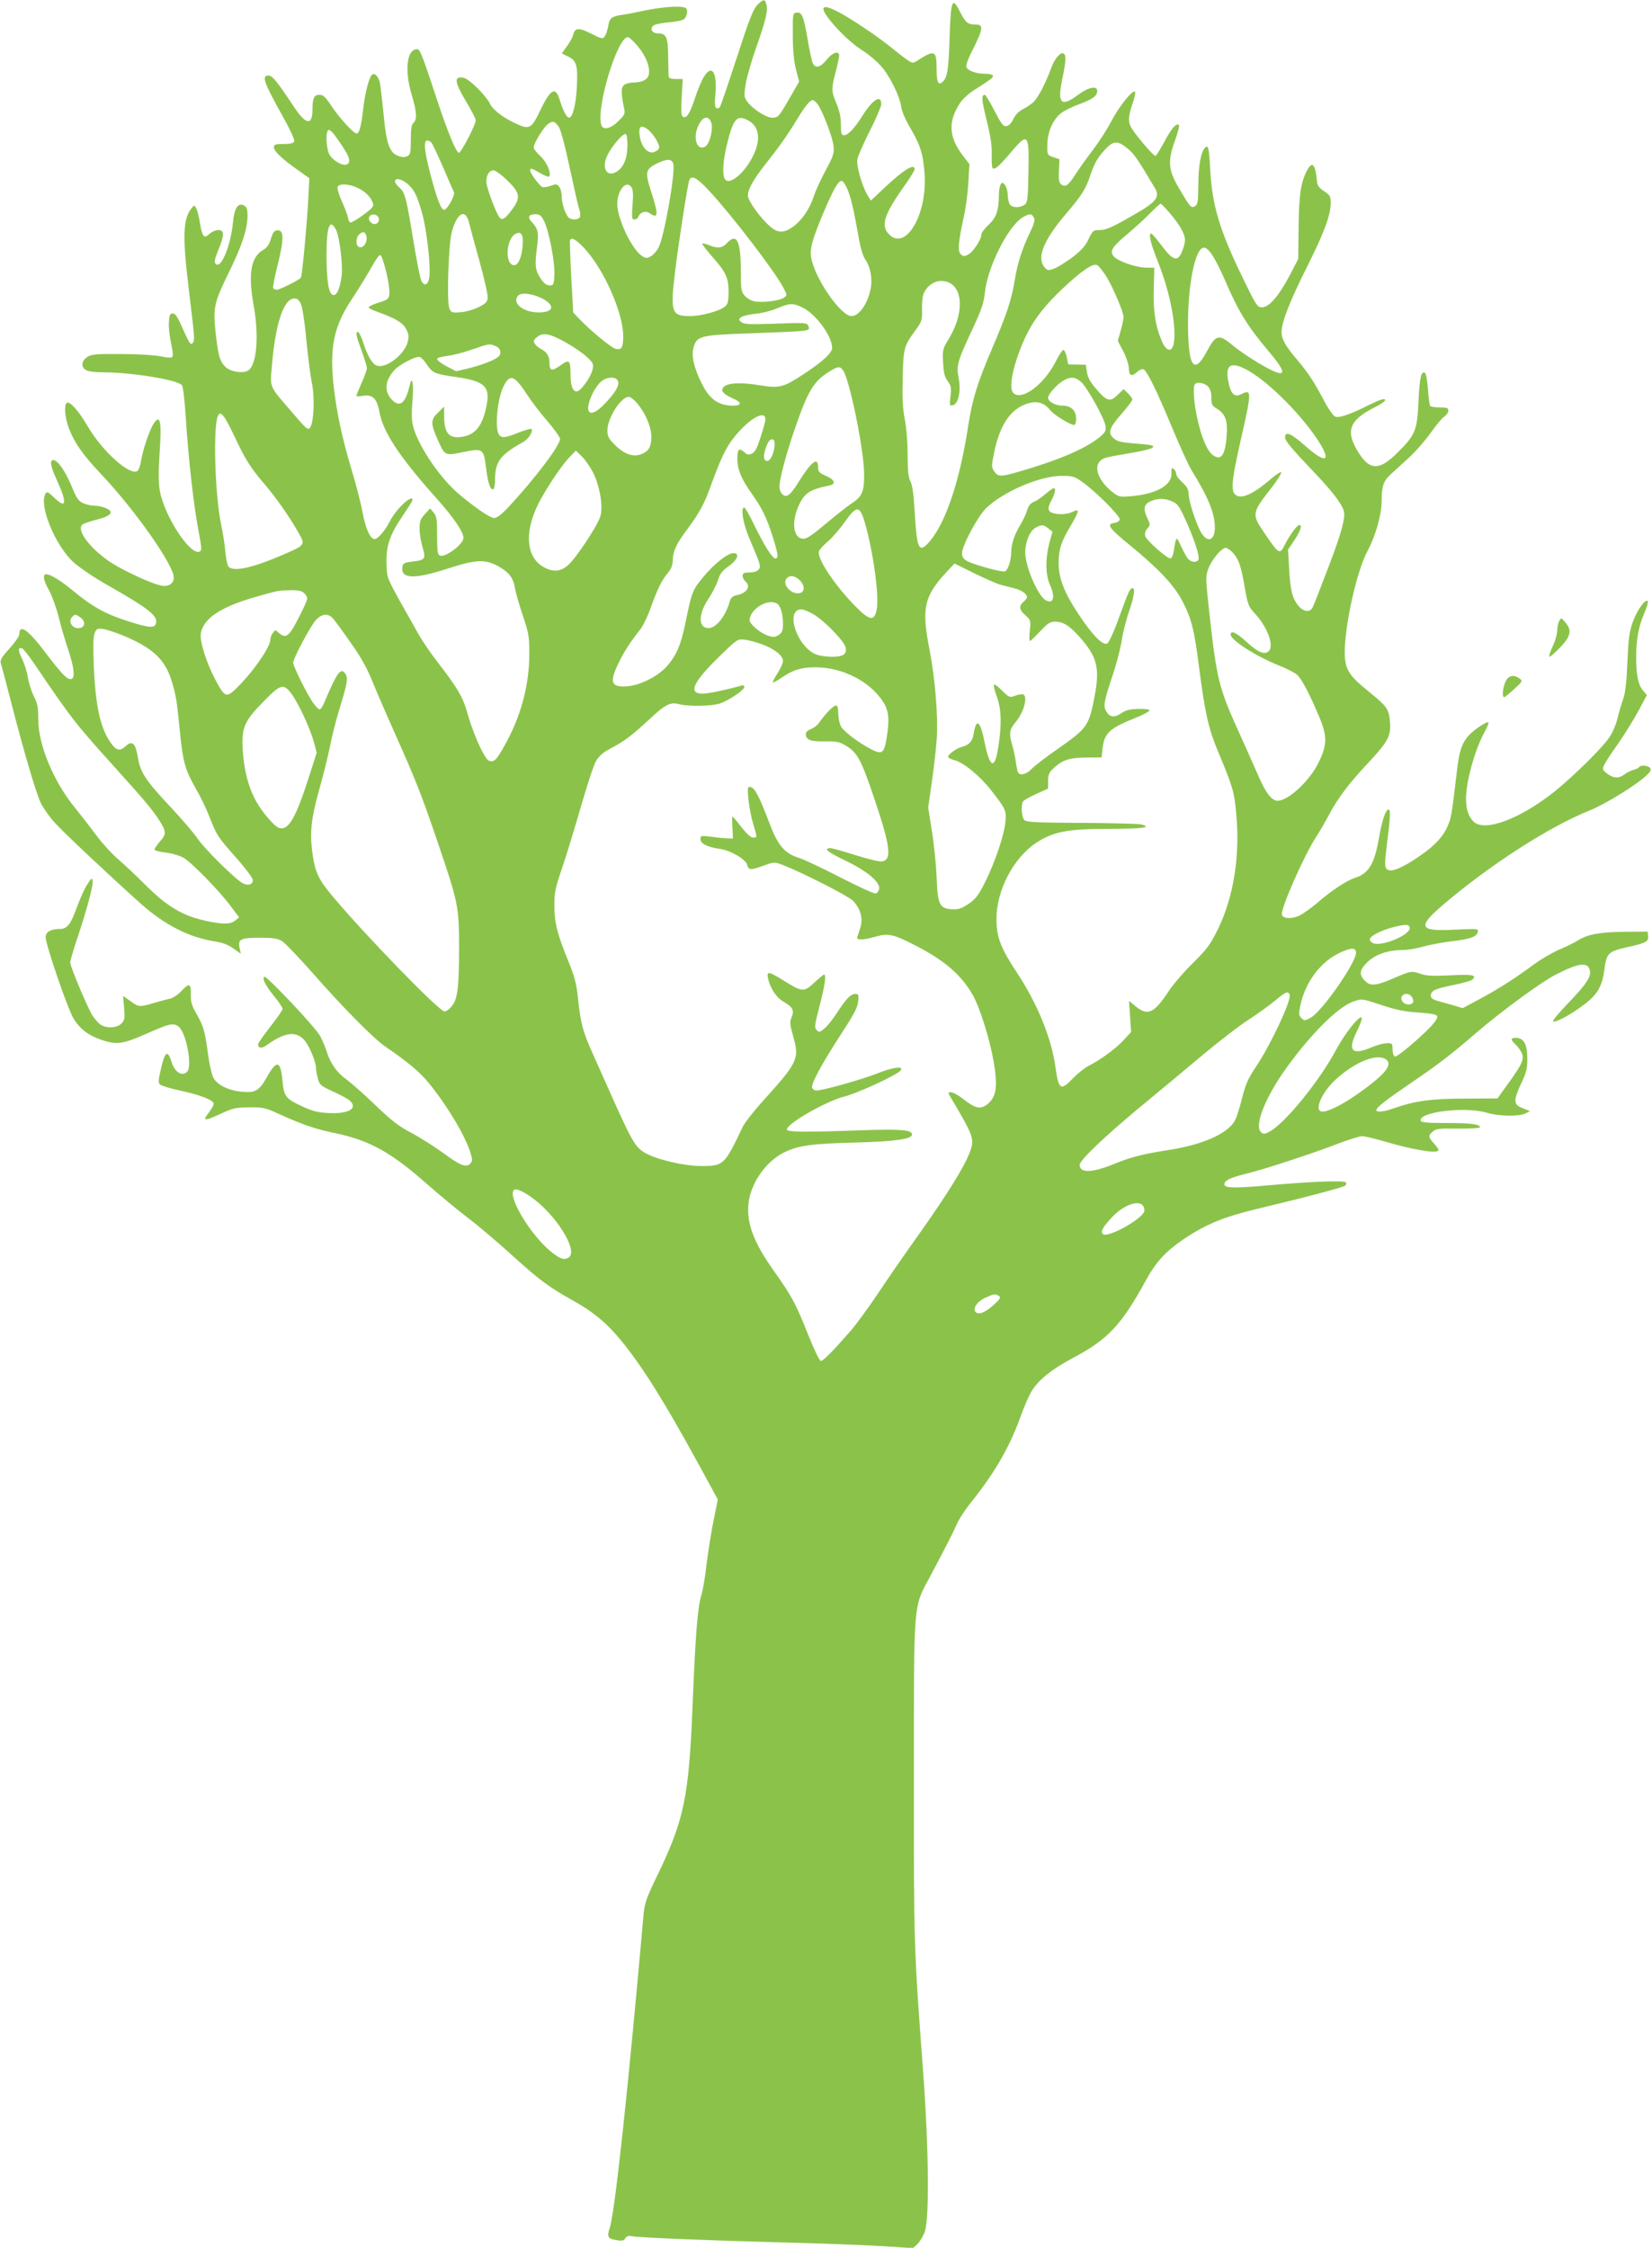 <?xml version="1.0" standalone="no"?>
<!DOCTYPE svg PUBLIC "-//W3C//DTD SVG 20010904//EN"
 "http://www.w3.org/TR/2001/REC-SVG-20010904/DTD/svg10.dtd">
<svg version="1.0" xmlns="http://www.w3.org/2000/svg"
 width="941pt" height="1280pt" viewBox="0 0 941 1280"
 preserveAspectRatio="xMidYMid meet">
<g transform="translate(0,1280) scale(0.1,-0.1)"
fill="#8bc34a" stroke="none">
<path d="M4321 12779 c-31 -29 -47 -70 -135 -340 -42 -129 -80 -240 -85 -248
-5 -7 -14 -10 -21 -6 -8 5 -10 28 -5 79 11 128 -22 174 -68 94 -14 -24 -37
-80 -51 -125 -28 -83 -46 -110 -67 -97 -9 5 -10 36 -6 110 l6 104 -40 0 c-24
0 -40 5 -40 13 -1 6 -2 57 -3 113 -1 112 -10 134 -58 134 -34 0 -49 27 -25 45
9 7 49 15 88 18 39 3 77 11 84 17 17 14 24 45 15 61 -12 18 -120 13 -233 -10
-50 -11 -112 -23 -137 -26 -57 -9 -69 -19 -76 -66 -4 -21 -12 -46 -19 -56 -12
-16 -17 -15 -77 15 -70 36 -93 35 -103 -6 -3 -14 -20 -44 -36 -66 l-29 -40 32
-16 c52 -24 60 -50 54 -172 -5 -104 -24 -178 -45 -178 -13 0 -35 42 -52 99
-24 81 -52 66 -111 -56 -48 -102 -62 -111 -126 -83 -83 37 -142 81 -162 121
-24 47 -115 137 -146 145 -60 15 -57 -21 11 -134 30 -50 55 -98 55 -107 0 -24
-83 -185 -96 -185 -16 0 -68 127 -139 345 -70 212 -83 245 -99 245 -59 -1 -73
-119 -31 -260 29 -96 32 -142 10 -160 -11 -9 -15 -34 -15 -96 0 -72 -3 -85
-19 -93 -13 -7 -29 -7 -50 0 -52 18 -70 68 -86 237 -8 81 -17 162 -21 179 -7
35 -27 58 -43 49 -17 -11 -42 -101 -52 -196 -12 -101 -22 -140 -38 -140 -17 0
-100 91 -144 158 -33 50 -46 62 -68 62 -30 0 -39 -19 -39 -85 -1 -93 -38 -86
-108 20 -92 139 -121 175 -142 175 -41 0 -29 -36 78 -228 42 -74 72 -139 68
-147 -4 -11 -21 -15 -61 -15 -47 0 -55 -3 -55 -19 0 -22 49 -68 139 -131 l63
-45 -6 -120 c-9 -159 -35 -435 -42 -446 -8 -13 -120 -69 -138 -69 -8 0 -17 4
-20 9 -3 4 8 61 24 126 40 157 39 212 -6 203 -12 -2 -23 -19 -31 -48 -9 -32
-22 -50 -42 -62 -72 -40 -89 -136 -56 -318 30 -167 19 -325 -26 -366 -26 -23
-102 -14 -134 16 -32 30 -42 63 -56 189 -16 149 -11 175 74 348 77 157 107
249 107 327 0 35 -5 48 -20 56 -34 18 -56 -16 -63 -97 -13 -133 -68 -266 -98
-236 -10 10 -7 26 14 78 36 87 36 115 0 115 -15 0 -37 -10 -50 -22 -31 -29
-41 -17 -54 62 -5 35 -15 72 -21 83 -11 21 -11 21 -29 -2 -46 -57 -50 -158
-15 -446 34 -285 36 -300 26 -315 -13 -20 -20 -9 -61 83 -27 62 -40 82 -55 82
-16 0 -19 -8 -22 -51 -2 -29 4 -82 13 -120 9 -41 12 -71 6 -77 -5 -5 -32 -4
-67 4 -34 7 -130 13 -224 13 -143 1 -170 -1 -193 -17 -36 -23 -37 -64 -1 -77
14 -6 53 -10 87 -10 164 0 424 -42 453 -73 7 -7 16 -88 23 -195 15 -233 45
-497 72 -636 17 -88 19 -110 8 -116 -50 -32 -203 199 -229 347 -7 43 -8 105
-1 210 13 186 4 228 -35 169 -23 -36 -62 -153 -70 -208 -4 -26 -13 -53 -20
-59 -41 -33 -201 110 -286 256 -51 87 -100 141 -117 131 -16 -10 -13 -74 7
-132 30 -87 82 -163 188 -274 193 -204 414 -518 414 -589 0 -34 -29 -53 -69
-46 -45 8 -153 55 -251 109 -129 71 -240 200 -202 238 5 5 36 16 68 25 72 18
94 30 94 47 0 16 -51 36 -92 36 -16 0 -44 6 -62 14 -29 12 -39 26 -67 95 -35
85 -80 151 -105 151 -22 0 -17 -33 19 -112 61 -133 56 -170 -14 -102 -33 32
-41 36 -49 24 -41 -64 53 -295 159 -392 32 -29 120 -89 197 -132 239 -136 288
-176 271 -220 -9 -24 -46 -20 -165 19 -122 39 -195 80 -301 167 -73 61 -133
98 -158 98 -22 0 -15 -37 17 -93 16 -29 41 -98 55 -153 13 -54 38 -139 55
-188 30 -91 38 -150 20 -161 -20 -12 -52 19 -139 133 -109 146 -161 184 -161
120 0 -11 -25 -47 -56 -81 -42 -46 -54 -65 -50 -81 4 -12 31 -115 61 -231 73
-283 138 -503 167 -567 14 -29 51 -82 84 -117 55 -60 302 -292 487 -458 134
-119 274 -191 417 -213 45 -7 78 -19 108 -40 l44 -31 -7 31 c-11 52 5 60 114
60 77 0 102 -4 127 -19 17 -10 96 -93 175 -182 173 -197 347 -373 414 -419
124 -84 197 -145 248 -208 108 -133 208 -301 238 -400 11 -37 10 -45 -3 -59
-24 -23 -55 -11 -153 61 -48 35 -128 86 -178 113 -74 38 -115 70 -207 158 -63
61 -139 128 -168 149 -54 39 -91 92 -112 161 -7 22 -23 60 -36 85 -26 49 -309
349 -319 338 -12 -12 5 -46 55 -109 28 -34 50 -67 50 -74 0 -6 -31 -52 -70
-101 -38 -49 -70 -94 -70 -101 0 -22 21 -25 47 -6 102 73 164 83 212 35 29
-28 71 -126 71 -165 0 -12 5 -39 11 -60 9 -35 17 -41 87 -73 42 -19 84 -42 94
-51 50 -45 -7 -78 -125 -71 -55 3 -89 11 -144 37 -97 45 -106 57 -114 148 -11
116 -33 120 -91 15 -42 -73 -64 -86 -138 -79 -74 6 -140 37 -163 77 -10 17
-24 76 -32 137 -18 133 -25 158 -66 230 -27 47 -33 68 -32 110 2 64 -10 68
-55 18 -18 -19 -45 -37 -60 -41 -15 -3 -57 -14 -94 -25 -85 -25 -88 -24 -136
11 l-41 29 6 -68 c5 -61 3 -71 -16 -90 -26 -26 -86 -28 -119 -5 -13 9 -33 32
-46 52 -29 48 -126 278 -126 301 0 9 16 64 35 122 55 162 97 316 93 341 -3 21
-6 20 -30 -17 -15 -22 -41 -80 -59 -129 -36 -100 -56 -126 -98 -126 -52 0 -81
-17 -81 -46 0 -43 127 -414 160 -466 36 -58 82 -93 154 -118 87 -31 125 -26
250 29 142 63 160 67 191 47 44 -29 83 -226 51 -259 -28 -28 -69 -4 -87 51
-24 77 -39 68 -64 -42 -13 -57 -14 -72 -3 -82 7 -7 58 -22 113 -34 103 -22
177 -49 190 -69 6 -10 -2 -25 -40 -77 -20 -27 5 -23 81 13 71 33 87 37 164 37
78 1 92 -2 170 -38 137 -62 205 -85 325 -110 192 -41 315 -109 520 -291 66
-58 170 -144 230 -190 61 -46 175 -143 255 -216 156 -141 206 -178 344 -255
116 -64 198 -133 280 -235 123 -153 240 -341 431 -689 l114 -209 -24 -118
c-13 -65 -31 -177 -40 -248 -8 -72 -21 -151 -29 -175 -22 -67 -35 -233 -51
-635 -21 -517 -48 -649 -199 -961 -64 -132 -74 -161 -80 -225 -88 -997 -163
-1691 -192 -1783 -18 -56 -13 -64 41 -73 29 -5 40 -2 47 11 7 12 18 16 36 12
39 -8 426 -24 872 -36 212 -5 463 -15 558 -21 l173 -11 24 22 c14 13 32 44 42
69 28 72 24 480 -10 931 -51 690 -52 702 -51 1650 0 1040 -6 969 96 1160 99
187 122 232 147 288 12 29 52 90 89 135 131 165 215 311 276 482 19 53 46 115
60 139 39 66 115 128 234 191 204 108 279 188 421 447 55 101 112 163 214 232
126 84 222 124 402 168 316 76 508 127 518 137 6 6 7 14 3 18 -12 12 -191 5
-432 -16 -219 -20 -270 -17 -258 12 7 19 39 33 137 57 109 28 365 112 505 166
63 24 126 44 141 44 14 0 78 -15 142 -34 129 -38 259 -62 284 -52 15 5 12 11
-14 41 -37 42 -37 46 -10 71 19 17 36 19 145 17 68 0 124 3 124 7 0 18 -50 25
-189 25 -102 0 -145 3 -148 12 -17 51 255 84 378 46 66 -20 185 -22 219 -3
l25 13 -25 10 c-47 18 -55 24 -58 49 -2 13 13 58 33 98 29 61 35 86 35 138 0
86 -19 122 -67 122 -29 0 -29 -11 -2 -36 12 -10 27 -31 35 -46 19 -36 7 -65
-75 -178 l-61 -85 -188 -1 c-192 0 -287 -14 -411 -58 -47 -17 -91 -21 -91 -8
0 16 56 59 200 157 154 105 221 156 365 280 142 123 372 291 455 334 132 68
184 75 196 26 9 -36 -21 -82 -125 -189 -53 -55 -91 -101 -84 -103 17 -6 99 38
173 94 80 59 107 107 119 204 12 90 23 101 124 124 111 24 129 33 125 64 l-3
26 -125 -1 c-143 -1 -214 -14 -268 -47 -20 -13 -68 -37 -107 -53 -38 -16 -104
-54 -145 -84 -105 -78 -209 -145 -317 -202 l-91 -49 -49 15 c-26 7 -67 19 -90
25 -31 9 -43 17 -43 30 0 29 21 40 125 61 54 11 104 25 111 31 31 26 0 32
-125 25 -102 -5 -136 -3 -171 9 -48 17 -55 16 -150 -25 -101 -44 -134 -47
-164 -16 -36 35 -33 62 12 106 44 44 118 70 200 70 30 0 84 9 120 20 37 10
110 24 162 30 105 12 143 26 148 54 4 18 -3 18 -130 12 -207 -11 -218 14 -63
146 268 227 601 441 828 532 92 37 267 145 324 199 25 23 30 34 22 44 -13 15
-55 18 -63 4 -3 -5 -18 -12 -32 -15 -14 -4 -39 -16 -54 -28 -32 -23 -63 -20
-101 11 -21 17 -22 22 -11 46 7 15 43 70 81 123 37 54 89 137 115 186 l47 88
-19 22 c-29 31 -42 89 -42 187 0 107 12 176 46 257 15 34 24 66 20 69 -14 14
-58 -47 -83 -113 -22 -59 -27 -93 -33 -234 -5 -117 -12 -178 -24 -210 -9 -25
-24 -74 -32 -109 -8 -35 -29 -85 -47 -110 -40 -60 -204 -221 -309 -306 -201
-161 -406 -236 -466 -172 -47 49 -53 134 -22 267 24 101 52 177 87 243 15 26
24 50 21 53 -8 8 -77 -38 -110 -72 -39 -42 -56 -90 -68 -195 -27 -230 -32
-264 -45 -301 -21 -62 -63 -115 -134 -168 -95 -71 -177 -113 -207 -106 -28 7
-29 22 -15 138 20 154 23 208 11 208 -17 0 -37 -58 -55 -161 -26 -149 -58
-203 -137 -228 -47 -15 -136 -74 -213 -141 -33 -28 -77 -60 -98 -71 -45 -24
-100 -22 -105 3 -7 34 122 327 190 434 25 38 61 101 81 139 49 92 114 178 230
301 105 113 123 147 114 230 -7 68 -16 81 -123 168 -112 90 -134 127 -134 222
0 157 70 469 131 579 44 82 79 204 79 280 0 87 10 116 54 156 23 21 70 64 105
96 35 32 88 93 119 136 30 43 65 85 78 94 13 8 24 24 24 34 0 16 -8 19 -49 19
-28 0 -52 4 -55 9 -3 5 -9 48 -12 95 -4 48 -11 89 -16 92 -23 14 -31 -24 -38
-159 -7 -168 -17 -193 -120 -295 -101 -101 -156 -102 -219 -3 -80 124 -58 187
90 262 33 16 59 34 59 40 0 13 -29 4 -90 -26 -111 -56 -173 -77 -195 -67 -12
6 -40 46 -65 94 -53 101 -89 156 -150 228 -66 77 -90 119 -90 158 0 56 45 173
144 370 99 198 136 297 136 366 0 38 -4 45 -37 67 -28 18 -39 32 -41 54 -9
104 -28 122 -60 58 -33 -66 -43 -135 -45 -319 l-2 -179 -48 -92 c-62 -118
-118 -183 -158 -183 -27 0 -33 8 -115 178 -127 262 -169 404 -180 601 -7 127
-11 146 -28 132 -24 -20 -40 -102 -40 -214 -1 -95 -3 -111 -19 -121 -22 -13
-27 -8 -95 109 -58 99 -61 149 -18 268 16 43 25 81 22 85 -14 14 -43 -18 -83
-94 -23 -43 -46 -80 -51 -82 -10 -3 -120 126 -140 165 -17 31 -15 61 9 132 12
34 18 65 14 69 -13 13 -92 -86 -135 -169 -23 -45 -71 -119 -107 -166 -35 -46
-80 -109 -99 -139 -39 -61 -57 -73 -80 -53 -12 10 -15 28 -12 77 l3 65 -35 12
c-35 12 -35 12 -34 72 1 74 32 143 80 180 19 14 65 37 102 50 75 27 102 47
102 75 0 32 -50 22 -109 -22 -96 -72 -119 -50 -91 85 22 104 24 141 9 150 -18
12 -54 -32 -73 -87 -26 -73 -70 -159 -95 -185 -12 -13 -40 -32 -61 -43 -26
-13 -46 -33 -58 -58 -11 -23 -25 -38 -39 -40 -18 -3 -29 11 -68 87 -26 50 -51
91 -55 91 -21 0 -19 -27 10 -144 22 -90 31 -145 29 -196 -1 -39 1 -73 5 -77
12 -12 38 11 103 88 101 119 106 112 101 -125 -3 -142 -5 -159 -22 -172 -29
-20 -73 -18 -86 5 -5 11 -10 35 -10 53 0 19 -7 43 -15 54 -13 16 -16 17 -25 4
-5 -8 -10 -35 -10 -60 -1 -90 -15 -130 -59 -170 -22 -21 -41 -46 -41 -55 0
-29 -46 -99 -74 -114 -21 -12 -28 -12 -42 0 -20 16 -16 67 15 209 12 52 24
142 27 200 l6 105 -41 54 c-77 103 -81 190 -12 295 14 22 53 57 86 77 92 58
106 69 100 80 -4 5 -23 9 -44 9 -50 0 -98 17 -106 38 -4 11 11 52 40 107 54
108 58 135 16 135 -48 0 -61 10 -92 72 -45 90 -53 71 -60 -150 -6 -186 -13
-226 -42 -250 -23 -20 -32 2 -32 80 0 100 -11 105 -103 47 -31 -20 -33 -20
-60 -3 -15 10 -53 40 -86 66 -32 27 -104 80 -160 117 -212 143 -290 160 -197
44 57 -70 128 -136 192 -176 31 -20 75 -57 98 -84 50 -56 106 -170 115 -233 4
-27 25 -75 52 -120 56 -94 74 -152 81 -265 14 -229 -108 -435 -202 -340 -49
48 -30 111 78 264 37 51 67 100 67 107 0 37 -65 -4 -179 -112 l-70 -66 -19 30
c-32 53 -65 169 -58 205 3 18 35 91 71 162 36 71 65 139 65 151 0 58 -48 29
-108 -66 -45 -72 -81 -110 -104 -110 -15 0 -18 9 -18 60 0 42 -8 79 -25 120
-30 71 -30 83 -5 180 11 41 20 83 20 93 0 31 -38 19 -71 -23 -35 -44 -63 -51
-79 -21 -5 11 -19 72 -29 135 -23 133 -33 159 -64 154 -21 -3 -22 -7 -21 -128
0 -86 6 -147 18 -195 l18 -70 -52 -90 c-66 -115 -67 -115 -104 -115 -35 1
-115 54 -143 96 -15 23 -15 34 -5 98 7 39 33 130 58 201 56 158 69 213 60 248
-8 33 -15 33 -45 6z m-685 -246 c46 -56 69 -120 59 -160 -6 -27 -40 -43 -89
-43 -18 0 -40 -6 -50 -13 -19 -14 -19 -47 -1 -135 7 -28 3 -37 -33 -72 -42
-42 -85 -53 -96 -24 -35 90 93 513 152 502 9 -2 35 -27 58 -55z m1018 -322
c26 -29 89 -191 94 -243 4 -41 -1 -57 -46 -140 -27 -51 -57 -116 -66 -144 -23
-72 -68 -138 -117 -174 -55 -39 -89 -39 -135 3 -54 46 -124 145 -124 173 0 36
31 91 97 175 82 104 123 161 183 259 48 79 74 110 90 110 4 0 14 -8 24 -19z
m-603 -108 c13 -35 -8 -121 -33 -137 -49 -30 -75 52 -38 123 25 49 55 55 71
14z m209 12 c64 -33 76 -107 31 -200 -51 -106 -145 -180 -165 -129 -12 31 -6
106 15 192 36 147 56 170 119 137z m-1078 -36 c11 -14 36 -107 63 -234 25
-116 49 -223 55 -238 5 -15 7 -34 4 -42 -7 -16 -41 -20 -61 -7 -19 12 -43 78
-43 120 0 21 -6 47 -14 57 -13 18 -18 18 -49 7 -19 -7 -41 -10 -48 -7 -16 7
-69 78 -69 94 0 16 8 14 57 -15 25 -14 47 -23 50 -20 16 16 -11 82 -48 116
-21 19 -39 42 -39 50 0 24 57 117 82 134 27 19 36 17 60 -15z m504 -13 c33
-23 75 -91 68 -110 -3 -9 -18 -19 -32 -23 -33 -8 -67 30 -77 86 -10 59 3 73
41 47z m-1781 -34 c85 -116 101 -156 69 -169 -26 -10 -86 28 -101 64 -17 42
-18 133 0 133 6 0 21 -13 32 -28z m1669 -64 c-2 -72 -21 -119 -59 -144 -56
-37 -90 15 -57 88 24 52 90 130 106 125 7 -3 10 -28 10 -69z m-1116 19 c6 -7
36 -71 67 -142 31 -72 58 -135 61 -140 7 -16 -39 -100 -56 -100 -18 0 -42 64
-81 213 -32 125 -37 182 -15 182 7 0 18 -6 24 -13z m3954 -24 c47 -37 60 -55
167 -235 28 -47 8 -76 -94 -136 -148 -86 -182 -102 -222 -102 -36 0 -39 -3
-63 -53 -19 -40 -42 -64 -95 -105 -39 -28 -85 -57 -104 -63 -31 -11 -36 -9
-53 11 -43 53 -3 152 118 295 97 114 117 145 144 225 27 77 42 103 89 153 42
44 66 46 113 10z m-2577 -96 c13 -50 -51 -414 -84 -477 -10 -19 -29 -41 -43
-49 -23 -13 -29 -13 -52 2 -57 38 -138 208 -140 293 -1 78 50 141 80 99 10
-14 12 -40 7 -102 -5 -74 -4 -83 11 -83 9 0 19 7 22 15 11 28 42 37 66 20 48
-33 50 -9 7 124 -36 112 -32 127 33 160 57 28 86 27 93 -2z m-945 -95 c71 -68
76 -97 32 -158 -43 -59 -60 -71 -76 -53 -19 21 -76 174 -76 204 0 37 17 65 41
65 11 0 47 -26 79 -58z m1147 -56 c128 -137 375 -459 425 -554 22 -42 22 -44
4 -57 -23 -17 -115 -29 -164 -22 -22 4 -46 17 -59 32 -21 24 -23 36 -23 138 0
176 -23 223 -80 162 -27 -29 -53 -31 -104 -10 -20 8 -36 11 -36 7 0 -5 27 -39
59 -76 76 -86 91 -119 91 -198 0 -51 -4 -69 -19 -82 -29 -27 -136 -56 -202
-56 -105 0 -112 23 -83 258 19 158 71 492 80 515 12 32 42 17 111 -57z m-1717
38 c39 -34 54 -62 84 -167 27 -94 51 -308 41 -368 -7 -43 -28 -51 -45 -18 -6
11 -27 115 -46 232 -40 244 -47 271 -80 300 -13 11 -24 27 -24 34 0 22 36 15
70 -13z m2508 -34 c20 -49 34 -108 66 -287 8 -47 23 -95 35 -111 29 -42 41
-107 31 -164 -17 -87 -66 -158 -110 -158 -59 0 -203 205 -228 326 -12 52 3
106 67 259 59 138 85 185 105 185 7 0 23 -23 34 -50z m-2793 11 c45 -20 79
-55 89 -88 6 -19 -3 -29 -56 -68 -34 -25 -67 -44 -73 -42 -5 2 -11 14 -13 28
-2 13 -17 54 -34 91 -17 37 -28 74 -25 83 9 21 62 19 112 -4z m4630 -147 c55
-63 85 -118 85 -151 0 -12 -7 -41 -16 -63 -25 -63 -52 -56 -116 30 -29 39 -56
70 -60 70 -18 0 -5 -52 37 -159 69 -171 108 -372 91 -466 -10 -52 -41 -48 -66
8 -38 85 -52 175 -48 302 l3 120 -50 1 c-58 2 -155 36 -180 63 -26 30 -12 53
73 125 42 35 102 89 132 120 30 31 57 56 61 56 4 0 28 -25 54 -56z m-4507 -30
c4 -27 -26 -40 -46 -20 -21 20 -8 48 20 44 14 -2 24 -11 26 -24z m512 -16 c6
-24 33 -125 61 -225 28 -100 49 -194 47 -210 -2 -22 -13 -33 -52 -52 -27 -14
-73 -27 -102 -29 -51 -4 -54 -3 -65 24 -15 38 -4 360 14 431 28 107 77 138 97
61z m429 3 c28 -55 62 -232 59 -305 -3 -57 -4 -61 -28 -61 -16 0 -31 11 -47
34 -34 50 -38 76 -25 175 12 94 9 110 -30 153 -25 27 -16 43 22 43 24 0 33 -7
49 -39z m2790 20 c8 -14 2 -35 -25 -91 -43 -90 -69 -173 -84 -265 -17 -108
-45 -194 -127 -385 -87 -204 -115 -295 -138 -445 -50 -329 -136 -576 -235
-675 -46 -46 -58 -16 -69 173 -6 108 -13 162 -25 185 -12 24 -16 60 -16 153 0
72 -7 154 -16 201 -12 59 -15 119 -12 236 4 172 6 180 76 276 33 46 36 55 34
113 -1 35 3 74 8 88 17 44 59 75 100 75 123 0 144 -166 43 -332 -33 -54 -35
-61 -31 -132 3 -58 8 -82 26 -106 20 -27 22 -38 16 -86 -6 -51 -5 -56 12 -52
33 6 49 80 35 153 -15 73 -8 97 84 293 46 99 59 138 65 195 15 146 131 377
215 429 38 23 52 23 64 -1z m-3975 -70 c20 -38 40 -203 32 -262 -10 -72 -25
-109 -46 -109 -27 0 -40 76 -40 231 0 160 19 209 54 140z m174 -42 c4 -32 -20
-64 -42 -56 -21 8 -21 51 0 72 21 21 38 15 42 -16z m889 -49 c-6 -68 -25 -110
-48 -110 -54 0 -48 147 7 178 33 18 47 -5 41 -68z m350 -12 c113 -121 223
-369 223 -504 0 -63 -10 -79 -44 -70 -25 6 -147 107 -211 175 l-30 32 -11 202
c-6 111 -9 205 -7 210 9 17 33 4 80 -45z m3581 -45 c17 -27 46 -84 65 -128 81
-189 129 -268 258 -421 115 -136 94 -155 -66 -59 -49 29 -115 74 -145 100 -78
64 -94 60 -145 -35 -74 -139 -107 -91 -108 155 0 231 42 435 91 435 13 0 31
-17 50 -47z m-4708 -91 c12 -49 20 -104 18 -123 -3 -32 -7 -35 -60 -52 -32
-10 -58 -22 -58 -27 0 -5 21 -16 48 -25 108 -39 149 -64 167 -102 15 -30 15
-42 6 -75 -22 -73 -129 -151 -177 -129 -26 11 -52 58 -78 139 -10 28 -22 52
-27 52 -15 0 -11 -22 21 -108 17 -46 30 -90 30 -98 0 -9 -13 -46 -30 -84 -16
-38 -30 -71 -30 -74 0 -4 17 -4 38 0 55 9 79 -16 93 -91 20 -113 112 -253 314
-480 107 -119 165 -203 165 -238 0 -36 -103 -113 -134 -101 -13 5 -16 25 -16
114 0 93 -3 111 -20 131 l-20 24 -30 -33 c-25 -27 -30 -40 -30 -84 0 -28 8
-75 17 -105 20 -65 15 -73 -58 -81 -49 -6 -54 -10 -57 -33 -8 -66 69 -68 255
-8 162 53 216 56 292 14 61 -34 86 -67 95 -128 4 -23 23 -91 44 -152 34 -101
37 -119 37 -220 0 -180 -50 -362 -144 -526 -39 -69 -52 -84 -72 -84 -20 0 -31
13 -65 82 -22 45 -53 126 -68 180 -29 104 -54 148 -180 311 -35 46 -78 109
-96 140 -198 351 -184 320 -188 404 -5 103 16 169 90 278 32 47 58 88 58 92 0
37 -93 -49 -129 -120 -26 -52 -69 -102 -87 -102 -25 0 -52 60 -69 153 -9 50
-37 159 -62 241 -56 187 -88 340 -104 492 -21 208 4 325 99 471 32 48 78 122
102 163 51 90 60 101 70 95 4 -3 18 -45 30 -93z m4104 -30 c38 -64 96 -200 96
-228 0 -10 -7 -44 -16 -76 l-17 -59 32 -61 c17 -33 31 -76 31 -94 0 -43 16
-51 45 -24 13 12 30 20 38 17 20 -8 75 -119 163 -331 43 -104 93 -214 112
-245 95 -154 132 -245 132 -325 0 -80 -47 -90 -84 -18 -30 60 -66 175 -66 214
0 21 -10 38 -35 61 -19 17 -35 38 -35 48 0 9 -6 22 -14 28 -12 10 -14 6 -13
-25 2 -68 -87 -118 -233 -130 -58 -5 -68 -3 -97 19 -81 61 -116 143 -77 181
18 19 27 21 173 46 109 18 152 34 120 44 -8 3 -54 8 -102 11 -70 6 -93 11
-113 29 -36 30 -26 60 47 142 32 37 59 72 59 79 0 6 -11 22 -25 35 l-25 24
-34 -33 c-43 -42 -61 -37 -123 35 -34 40 -48 67 -52 97 l-6 40 -50 1 -50 1 -9
43 c-5 23 -14 41 -20 39 -6 -2 -26 -32 -43 -67 -66 -130 -194 -225 -241 -178
-20 20 -13 96 18 189 57 172 120 269 257 400 114 108 179 152 203 139 10 -6
34 -36 54 -68z m-3210 -125 c56 -30 61 -63 12 -73 -99 -18 -198 41 -155 92 18
21 87 12 143 -19z m-1379 -31 c8 -19 22 -110 30 -203 9 -92 23 -201 31 -241
18 -82 12 -227 -10 -258 -11 -15 -22 -6 -97 82 -142 165 -131 139 -119 284 20
230 67 370 126 370 19 0 28 -8 39 -34z m2852 -15 c77 -35 173 -164 173 -232 0
-29 -55 -79 -163 -150 -116 -76 -136 -81 -250 -63 -105 18 -181 14 -204 -9
-21 -21 -6 -40 54 -67 50 -22 49 -40 -1 -40 -81 0 -133 35 -176 121 -46 90
-63 161 -50 208 18 67 38 73 305 82 375 14 361 12 349 44 -7 17 -20 18 -184
12 -147 -5 -180 -4 -196 8 -18 14 -18 16 -2 29 10 7 47 16 82 19 35 3 90 17
122 31 72 30 88 31 141 7z m-1339 -204 c40 -23 92 -58 114 -79 36 -33 40 -41
34 -70 -7 -36 -53 -106 -80 -123 -28 -16 -46 19 -46 89 0 86 -7 92 -58 55 -48
-35 -62 -31 -62 15 0 37 -15 62 -49 79 -13 7 -29 20 -35 30 -9 15 -6 22 14 38
33 28 75 19 168 -34z m-403 -19 c16 -7 25 -19 25 -35 0 -19 -11 -29 -52 -48
-29 -13 -86 -32 -126 -42 l-74 -17 -54 28 c-30 16 -54 34 -54 41 0 7 22 14 58
18 31 4 95 20 142 37 97 34 100 34 135 18z m-395 -102 c35 -51 45 -55 161 -72
171 -24 203 -54 180 -167 -23 -112 -63 -162 -136 -174 -78 -13 -105 19 -105
120 l0 51 -36 -35 c-42 -40 -42 -62 2 -159 38 -86 39 -86 144 -64 112 22 115
20 129 -94 11 -86 25 -127 42 -117 5 4 9 30 9 58 1 99 31 138 159 209 31 17
60 62 48 75 -4 3 -36 -6 -72 -20 -78 -32 -101 -34 -115 -8 -22 43 -6 202 28
270 37 75 62 65 137 -50 23 -36 74 -103 114 -148 39 -46 71 -91 71 -101 0 -37
-145 -228 -293 -387 -39 -42 -67 -63 -82 -63 -23 0 -108 58 -204 139 -109 93
-236 283 -260 392 -6 26 -7 79 -2 129 4 47 5 96 1 110 -6 22 -8 18 -19 -25
-24 -98 -59 -119 -105 -64 -39 46 -31 105 22 163 30 31 118 78 142 73 8 -1 26
-19 40 -41z m4663 -27 c115 -58 304 -242 408 -397 87 -130 57 -150 -65 -42
-81 72 -116 87 -116 50 0 -21 29 -56 180 -215 88 -93 142 -163 154 -203 12
-37 -12 -126 -91 -332 -41 -107 -79 -205 -85 -217 -16 -32 -51 -29 -82 7 -34
42 -46 86 -53 212 l-6 108 37 55 c35 54 45 85 27 85 -13 0 -53 -55 -80 -107
-32 -64 -33 -64 -121 65 -71 105 -70 110 44 256 32 41 56 80 54 86 -2 6 -32
-14 -67 -44 -77 -67 -142 -101 -176 -92 -48 12 -46 64 15 331 60 264 60 281 2
251 -42 -22 -63 1 -77 81 -14 85 16 103 98 62z m-2289 -11 c37 -58 117 -449
118 -583 2 -102 -10 -132 -70 -171 -26 -17 -94 -71 -150 -118 -82 -69 -109
-86 -130 -84 -55 6 -65 99 -20 194 31 66 62 87 171 109 41 8 33 33 -18 55 -39
17 -45 23 -45 50 0 61 -38 32 -110 -83 -48 -78 -71 -95 -94 -71 -9 8 -16 27
-16 42 0 43 35 176 83 317 78 228 110 281 196 336 56 35 66 36 85 7z m-1285
-56 c13 -24 -14 -69 -77 -134 -82 -85 -120 -53 -68 58 13 28 36 60 51 72 34
27 81 29 94 4z m2638 -6 c34 -29 132 -205 140 -250 4 -29 0 -37 -33 -65 -82
-67 -234 -132 -470 -200 -93 -27 -110 -26 -131 5 -16 25 -16 31 1 112 29 142
86 232 168 266 65 28 113 18 151 -31 20 -25 113 -83 135 -83 7 0 12 14 12 35
0 47 -29 75 -78 75 -40 0 -82 23 -82 45 0 19 48 74 85 96 40 25 68 24 102 -5z
m723 -26 c14 -14 20 -33 20 -64 0 -40 4 -47 34 -65 47 -30 60 -67 53 -156 -8
-109 -33 -142 -80 -105 -32 25 -64 101 -87 208 -20 87 -26 183 -13 195 13 14
54 6 73 -13z m-3250 -97 c47 -57 80 -135 80 -188 0 -59 -13 -83 -54 -100 -48
-20 -98 -3 -152 50 -38 38 -44 50 -44 85 0 69 77 190 121 190 10 0 32 -17 49
-37z m-2293 -191 c60 -128 91 -178 175 -275 64 -76 137 -180 188 -270 40 -71
41 -70 -90 -127 -174 -75 -282 -98 -309 -66 -6 7 -14 45 -17 82 -3 38 -14 110
-25 160 -35 170 -46 561 -17 617 15 30 36 3 95 -121z m3023 100 c0 -9 -12 -54
-27 -100 -20 -63 -32 -87 -50 -95 -18 -8 -27 -7 -41 6 -32 29 -42 21 -42 -35
0 -62 23 -117 84 -202 58 -82 83 -134 117 -241 32 -102 35 -125 15 -125 -17 0
-67 81 -126 203 -23 48 -46 87 -51 87 -21 0 -7 -89 27 -170 67 -157 70 -166
55 -184 -8 -10 -29 -16 -52 -16 -31 0 -39 -4 -39 -19 0 -10 7 -24 15 -31 34
-28 11 -67 -47 -79 -25 -5 -35 -14 -41 -36 -28 -97 -90 -165 -136 -150 -45 14
-38 88 16 167 19 29 43 75 52 102 12 39 26 57 61 81 51 36 66 75 28 75 -34 -1
-110 -60 -173 -137 -60 -73 -65 -84 -99 -253 -27 -132 -52 -191 -107 -254 -51
-57 -150 -108 -225 -114 -93 -8 -105 22 -50 133 32 66 65 117 127 196 14 19
40 73 57 122 38 105 62 154 97 195 17 20 26 44 27 64 0 56 17 95 77 176 80
108 103 151 149 280 59 160 88 215 153 286 78 85 149 117 149 68z m52 -152
c-5 -46 -24 -85 -42 -85 -22 0 -24 32 -5 82 12 31 22 43 34 41 12 -3 15 -12
13 -38z m-1032 -155 c37 -76 56 -187 40 -244 -14 -51 -137 -238 -185 -280 -42
-36 -83 -40 -135 -12 -99 52 -115 188 -41 347 38 80 132 224 182 277 l39 41
36 -35 c19 -19 48 -61 64 -94z m2784 -49 c77 -54 218 -196 214 -214 -2 -10
-15 -18 -31 -20 -47 -6 -29 -31 88 -126 166 -136 253 -228 301 -321 51 -98 67
-162 94 -375 33 -255 53 -347 105 -472 89 -213 95 -234 107 -365 22 -236 -15
-470 -103 -651 -44 -90 -61 -114 -143 -195 -51 -50 -112 -121 -136 -157 -86
-131 -122 -148 -192 -90 l-37 30 6 -88 6 -89 -39 -42 c-42 -48 -136 -117 -202
-150 -24 -12 -66 -46 -93 -74 -66 -70 -79 -61 -96 59 -22 169 -103 368 -221
546 -93 141 -115 200 -116 303 -1 162 95 347 224 434 98 65 180 81 418 81 189
0 248 8 184 25 -15 4 -167 8 -338 9 -246 1 -315 4 -328 15 -17 14 -22 86 -8
108 4 6 38 25 75 42 l67 30 0 44 c0 34 6 49 28 69 53 50 90 63 187 64 l90 1 5
49 c10 89 39 116 183 174 49 19 87 40 85 45 -2 6 -31 9 -65 8 -45 -1 -70 -7
-92 -22 -38 -27 -66 -27 -85 1 -24 33 -20 56 28 201 25 73 49 166 55 207 6 41
24 115 41 164 31 91 37 136 21 136 -15 0 -21 -14 -76 -164 -27 -77 -58 -144
-67 -150 -25 -15 -83 44 -165 167 -80 120 -113 204 -113 291 0 76 15 123 70
214 49 84 51 98 9 77 -38 -20 -118 -16 -132 6 -8 12 -5 27 11 58 23 43 28 71
14 71 -5 0 -27 -16 -49 -35 -22 -19 -52 -39 -66 -44 -17 -7 -29 -22 -36 -46
-5 -19 -23 -57 -39 -84 -33 -53 -52 -109 -52 -156 0 -45 -19 -102 -35 -109
-17 -6 -171 36 -216 59 -22 12 -29 23 -29 45 0 42 87 205 135 254 95 94 307
186 431 186 64 0 75 -3 118 -34z m512 -111 c30 -12 41 -27 73 -97 50 -108 85
-213 78 -233 -8 -20 -40 -19 -60 3 -8 9 -26 42 -40 72 -27 60 -27 59 -42 -32
-3 -21 -11 -38 -18 -38 -21 0 -138 104 -144 128 -3 14 1 30 13 43 16 18 17 21
1 55 -27 55 -22 83 16 99 42 18 79 19 123 0z m-1753 -110 c50 -167 87 -432 70
-510 -14 -63 -40 -59 -116 18 -118 118 -225 277 -212 317 3 11 25 35 49 55 23
19 67 69 96 110 68 96 86 97 113 10z m1048 -44 l24 -19 -18 -65 c-23 -88 -22
-180 3 -236 32 -70 22 -112 -22 -90 -45 23 -118 192 -118 273 0 61 26 123 59
141 35 19 45 18 72 -4z m1051 -138 c34 -38 46 -71 68 -197 18 -101 21 -110 60
-152 72 -79 110 -185 75 -214 -24 -20 -62 -3 -125 55 -59 54 -90 68 -90 41 0
-31 147 -125 276 -176 43 -17 90 -41 103 -53 27 -25 74 -116 127 -243 45 -109
44 -157 -6 -258 -51 -104 -172 -216 -233 -216 -32 0 -67 44 -107 137 -24 54
-75 170 -115 258 -112 246 -125 300 -166 671 -22 205 -23 212 -5 258 19 50 74
116 98 116 8 0 26 -12 40 -27z m-1323 -183 c20 -5 55 -14 78 -20 41 -10 73
-32 73 -51 0 -5 -9 -17 -20 -26 -28 -24 -25 -45 11 -77 30 -27 31 -30 25 -87
-4 -33 -3 -59 1 -59 4 0 30 25 58 55 42 45 57 55 84 55 47 0 82 -22 140 -87
100 -112 117 -176 86 -338 -32 -168 -42 -182 -206 -297 -68 -47 -137 -100
-153 -117 -33 -34 -72 -41 -80 -13 -2 9 -8 37 -11 62 -4 25 -13 69 -22 97 -16
59 -12 80 23 122 45 53 69 140 44 156 -6 3 -26 1 -45 -6 -34 -13 -36 -12 -80
31 -51 50 -55 42 -25 -43 23 -64 26 -146 9 -264 -20 -148 -49 -145 -80 7 -25
127 -48 145 -63 50 -6 -41 -28 -64 -67 -73 -29 -7 -79 -43 -79 -57 0 -5 18
-14 40 -20 51 -14 143 -90 206 -171 83 -106 87 -115 81 -178 -6 -75 -60 -233
-116 -345 -39 -77 -54 -96 -95 -124 -41 -27 -58 -32 -94 -30 -70 5 -81 26 -87
183 -3 72 -15 190 -27 263 l-21 133 21 147 c12 81 24 192 28 247 8 128 -10
344 -41 504 -47 238 -32 305 97 444 l45 48 113 -56 c62 -30 130 -60 149 -65z
m-1143 25 c31 -31 29 -69 -4 -73 -48 -7 -98 52 -72 83 18 22 48 18 76 -10z
m-2824 -72 c10 -9 18 -23 18 -32 0 -9 -23 -60 -51 -113 -53 -105 -71 -117
-112 -81 -18 17 -19 17 -33 -2 -8 -10 -14 -27 -14 -37 0 -44 -104 -192 -199
-283 -52 -49 -62 -44 -112 50 -54 101 -93 225 -85 270 16 83 112 148 306 204
135 39 135 38 204 40 43 1 65 -4 78 -16z m2695 -61 c19 -12 33 -60 33 -112 0
-42 -4 -52 -25 -66 -20 -13 -30 -14 -60 -4 -45 15 -105 66 -105 89 2 63 106
126 157 93z m208 -61 c59 -34 172 -150 181 -186 10 -40 -11 -55 -78 -55 -32 0
-73 6 -91 14 -109 45 -177 256 -82 256 11 0 43 -13 70 -29z m-4177 -17 c27
-19 29 -51 2 -59 -42 -13 -78 33 -48 63 15 15 19 15 46 -4z m1439 -6 c11 -13
57 -75 102 -140 59 -83 94 -147 125 -225 24 -59 83 -195 130 -300 113 -252
151 -350 236 -600 122 -358 125 -373 125 -623 -1 -228 -9 -286 -48 -327 -11
-13 -27 -23 -35 -23 -30 0 -457 440 -640 659 -79 95 -98 136 -113 246 -15 119
-7 192 41 365 23 80 49 188 60 241 10 53 34 148 53 210 46 148 51 180 33 204
-25 35 -47 5 -115 -157 -11 -27 -24 -48 -30 -48 -5 0 -21 15 -34 33 -32 41
-117 212 -117 233 0 25 99 210 130 244 34 36 69 39 97 8z m-1196 -97 c169 -70
240 -137 277 -260 25 -83 28 -101 47 -289 17 -173 30 -216 90 -322 24 -41 58
-110 75 -154 45 -115 50 -122 154 -239 53 -60 96 -117 96 -128 0 -27 -26 -35
-58 -18 -42 22 -218 196 -256 253 -19 28 -88 110 -155 181 -143 152 -172 197
-186 284 -13 78 -32 96 -68 63 -32 -30 -52 -28 -81 11 -63 83 -92 211 -102
450 -4 104 -3 161 5 181 10 26 15 28 49 24 20 -3 71 -20 113 -37z m3642 -51
c70 -26 117 -64 117 -94 0 -12 -14 -44 -31 -70 -17 -26 -29 -49 -27 -52 3 -2
28 11 55 30 60 41 109 56 187 56 156 0 312 -80 388 -199 31 -50 36 -99 18
-205 -14 -87 -26 -95 -91 -61 -67 35 -150 97 -168 127 -8 13 -15 45 -16 73 -1
38 -5 49 -16 47 -15 -3 -61 -51 -93 -97 -10 -15 -31 -31 -47 -37 -17 -6 -29
-17 -29 -28 0 -33 28 -44 108 -42 64 1 83 -2 118 -23 68 -40 89 -80 164 -302
91 -270 101 -345 47 -358 -13 -4 -76 11 -150 34 -71 23 -137 41 -147 41 -43 0
-15 -23 86 -71 121 -58 198 -122 192 -160 -2 -13 -11 -25 -20 -27 -9 -2 -99
39 -200 91 -101 52 -208 103 -238 112 -82 26 -120 71 -169 202 -54 144 -82
197 -105 201 -18 4 -19 -1 -13 -70 4 -41 16 -103 27 -139 24 -79 24 -79 0 -79
-13 0 -37 22 -67 60 -25 33 -48 60 -51 60 -2 0 -2 -28 0 -62 l3 -63 -30 1
c-16 0 -58 4 -92 9 -60 7 -63 7 -63 -14 0 -25 39 -45 110 -55 62 -9 148 -59
156 -91 8 -31 21 -31 95 -4 58 21 60 21 106 4 114 -44 371 -175 401 -204 43
-44 59 -99 43 -152 -7 -23 -15 -47 -18 -55 -7 -19 34 -18 104 2 72 21 104 14
229 -51 165 -85 259 -166 325 -281 41 -73 95 -245 119 -379 24 -142 16 -199
-33 -241 -40 -33 -70 -28 -138 26 -28 22 -60 40 -71 40 -20 0 -20 -1 2 -37
128 -217 133 -230 102 -310 -30 -79 -132 -242 -280 -451 -74 -103 -181 -257
-237 -342 -57 -85 -129 -184 -161 -220 -101 -116 -155 -170 -168 -170 -8 0
-40 67 -76 158 -69 172 -90 211 -190 352 -115 161 -157 271 -147 382 11 121
104 252 215 301 77 35 156 45 407 51 216 6 310 20 310 45 0 27 -59 32 -280 25
-328 -12 -428 -11 -432 3 -10 29 220 162 328 189 73 18 297 122 318 147 24 29
-42 21 -138 -18 -84 -33 -304 -95 -341 -95 -10 0 -20 7 -24 15 -8 21 56 139
165 306 71 109 93 150 97 184 4 41 3 45 -16 45 -26 0 -53 -28 -104 -107 -22
-34 -53 -74 -70 -88 -28 -24 -33 -25 -46 -11 -14 14 -12 28 16 136 30 114 40
180 26 180 -4 0 -29 -21 -56 -46 -59 -55 -68 -54 -174 12 -87 54 -98 55 -89
12 12 -56 48 -110 89 -133 50 -28 61 -48 46 -86 -13 -30 -12 -38 14 -133 28
-104 12 -135 -165 -331 -59 -64 -117 -138 -129 -163 -103 -217 -108 -222 -235
-222 -98 0 -256 37 -321 75 -53 31 -73 65 -169 277 -40 90 -98 220 -129 289
-58 129 -68 168 -85 326 -7 69 -20 118 -52 195 -65 160 -81 223 -81 318 -1 75
4 100 45 220 25 74 73 232 107 350 34 118 72 233 85 256 18 30 41 50 87 74 76
40 120 74 214 161 92 87 123 103 172 89 52 -14 190 -12 236 5 50 18 136 76
136 93 0 8 -7 11 -17 8 -79 -23 -188 -46 -221 -46 -85 0 -55 65 98 214 101 98
102 98 143 93 23 -2 68 -15 100 -27z m-4151 -105 c214 -316 234 -342 456 -588
179 -198 220 -248 261 -311 39 -62 39 -77 1 -119 -16 -19 -30 -39 -30 -45 0
-5 28 -13 63 -17 36 -4 79 -17 103 -30 47 -28 207 -191 271 -279 l45 -60 -22
-18 c-27 -22 -67 -23 -162 -3 -138 29 -228 83 -358 214 -47 47 -114 110 -149
140 -35 30 -89 89 -119 130 -31 42 -87 114 -124 160 -123 150 -211 361 -210
506 0 66 -4 89 -25 129 -13 27 -29 75 -34 108 -5 33 -21 82 -34 108 -23 46
-23 64 1 58 6 -2 36 -39 66 -83z m1469 -177 c41 -56 106 -197 127 -274 l16
-60 -48 -150 c-73 -226 -114 -295 -166 -279 -26 8 -94 86 -129 149 -45 78 -71
179 -78 291 -8 132 7 167 119 281 97 99 113 104 159 42z m6369 -1333 c0 -42
-166 -109 -211 -85 -11 6 -18 17 -16 23 6 20 69 51 137 68 67 17 90 16 90 -6z
m-306 -141 c-1 -58 -192 -331 -256 -368 -35 -20 -38 -20 -55 -4 -15 16 -16 24
-6 72 27 129 110 243 216 296 70 35 102 36 101 4z m-378 -238 c12 -30 -107
-284 -192 -411 -44 -65 -59 -99 -79 -178 -13 -53 -31 -109 -39 -125 -40 -77
-183 -141 -386 -172 -132 -20 -212 -40 -298 -76 -128 -53 -202 -56 -202 -8 0
26 129 150 330 318 113 93 282 234 375 312 94 78 210 168 260 199 49 32 116
80 148 107 62 51 74 56 83 34z m692 -8 c7 -7 12 -20 12 -30 0 -22 -42 -25 -60
-3 -26 32 18 63 48 33z m-164 -53 c79 -26 129 -36 206 -41 74 -5 103 -11 107
-21 3 -9 -13 -34 -38 -60 -69 -72 -192 -174 -203 -170 -6 2 -12 15 -13 28 0
13 -1 30 -2 37 -2 20 -57 14 -123 -14 -110 -46 -134 -15 -77 97 16 33 28 66
26 72 -8 24 -94 -84 -147 -182 -96 -180 -293 -421 -380 -466 -30 -15 -34 -15
-48 -1 -38 37 26 198 143 361 139 194 295 350 382 381 52 18 50 18 167 -21z
m21 -308 c30 -22 11 -60 -57 -117 -121 -101 -255 -180 -305 -180 -52 0 -6 109
78 185 111 100 233 148 284 112z m-4875 -780 c143 -97 278 -311 219 -348 -26
-16 -48 -9 -101 34 -116 94 -248 314 -211 350 10 11 43 -2 93 -36z m3490 -52
c6 -8 10 -22 8 -32 -8 -43 -207 -154 -235 -131 -16 13 -4 37 49 94 63 69 150
103 178 69z m-820 -515 c12 -9 7 -17 -29 -50 -48 -44 -86 -59 -103 -42 -20 20
8 61 55 82 48 22 56 23 77 10z"/>
<path d="M8881 9263 c-6 -12 -11 -37 -11 -55 0 -18 -11 -57 -25 -87 -14 -30
-23 -57 -20 -60 4 -3 31 20 61 51 62 65 69 99 30 144 -23 28 -23 28 -35 7z"/>
<path d="M8574 8915 c-15 -37 -19 -85 -6 -85 4 0 30 21 57 46 48 44 49 46 31
60 -35 25 -65 18 -82 -21z"/>
</g>
</svg>
